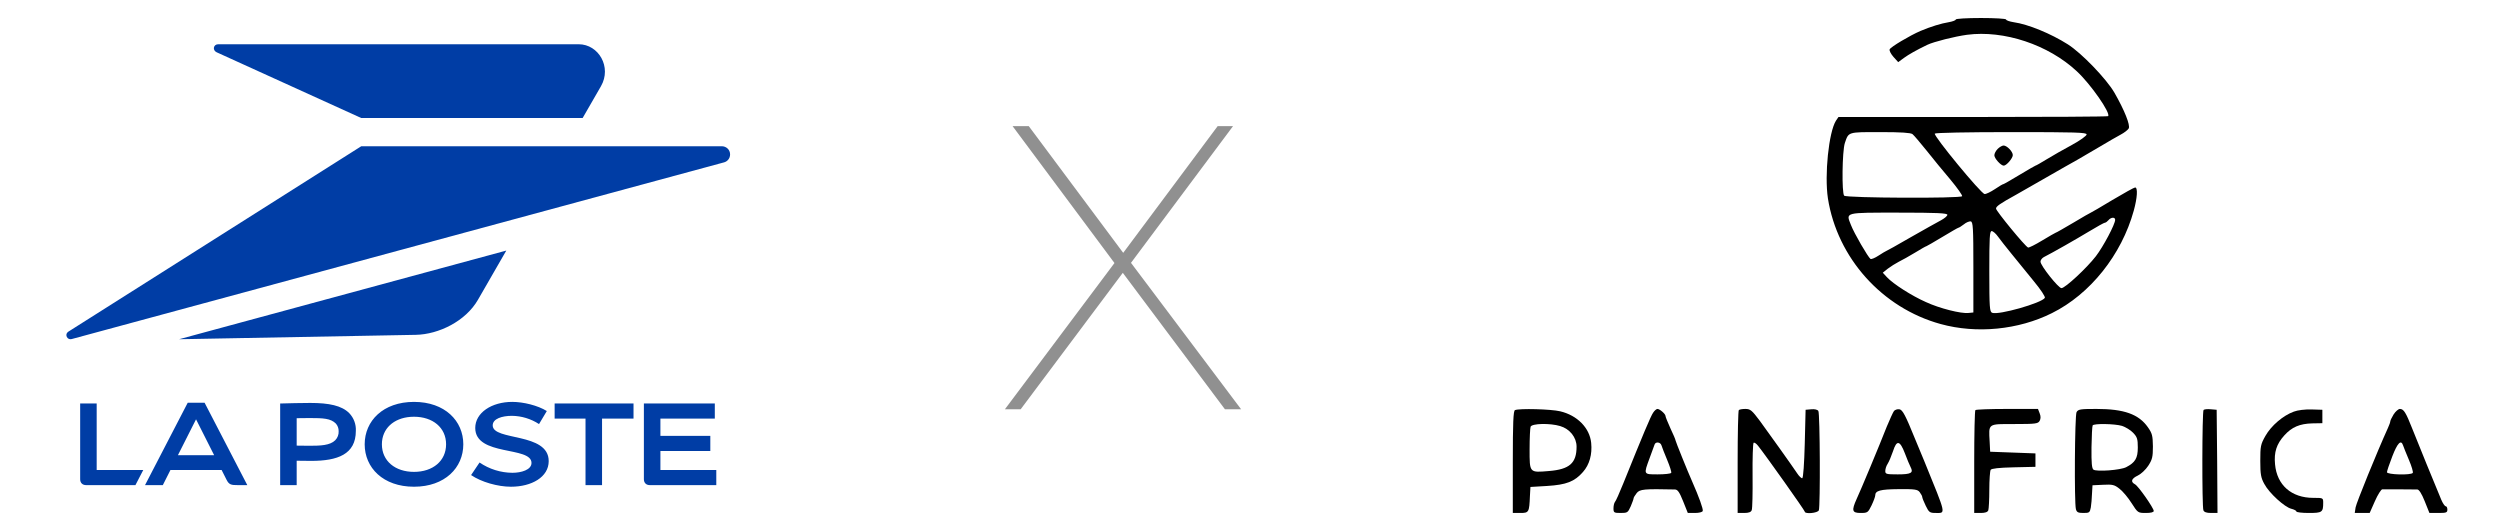 <svg width="226" height="48" viewBox="0 0 226 48" fill="none" xmlns="http://www.w3.org/2000/svg">
<g clip-path="url(#clip0_966_6248)">
<path d="M90.841 37L101.117 23.286V24.274L91.536 11.401H92.999L101.776 23.177H101.3L110.077 11.401H111.467L101.995 24.091V23.433L112.198 37H110.735L101.264 24.347H101.739L92.267 37H90.841Z" fill="#909090"/>
<path d="M176.8 1.764C176.8 1.84 176.512 1.946 176.163 2.007C175.496 2.113 174.556 2.401 173.615 2.796C172.66 3.205 170.9 4.252 170.824 4.464C170.779 4.57 170.931 4.874 171.173 5.147L171.598 5.617L172.114 5.238C172.554 4.919 173.221 4.54 174.222 4.055C174.829 3.766 176.709 3.296 177.817 3.145C181.154 2.705 185.173 4.039 187.751 6.451C189.01 7.619 190.83 10.243 190.573 10.501C190.527 10.546 185.021 10.577 178.348 10.577H166.198L165.971 10.91C165.319 11.942 164.924 15.809 165.243 17.933C166.092 23.317 170.142 27.837 175.435 29.293C178.681 30.188 182.458 29.824 185.491 28.308C188.95 26.594 191.786 23.044 192.893 19.04C193.212 17.887 193.272 16.947 193.015 16.947C192.924 16.947 191.998 17.463 190.952 18.085C189.92 18.706 189.041 19.222 189.01 19.222C188.98 19.222 188.267 19.632 187.433 20.132C186.584 20.633 185.871 21.042 185.825 21.042C185.795 21.042 185.249 21.361 184.612 21.74C183.99 22.119 183.414 22.407 183.338 22.377C183.08 22.286 180.441 19.07 180.441 18.858C180.441 18.661 180.774 18.418 182.261 17.599C182.549 17.432 183.747 16.75 184.915 16.082C186.083 15.415 187.372 14.672 187.797 14.444C188.206 14.202 189.132 13.671 189.845 13.246C190.557 12.822 191.392 12.336 191.71 12.169C192.029 12.002 192.362 11.745 192.438 11.608C192.59 11.32 192.059 9.97 191.134 8.362C190.406 7.118 188.176 4.798 186.932 4.009C185.4 3.038 183.338 2.189 182.033 2.007C181.654 1.946 181.351 1.84 181.351 1.764C181.351 1.688 180.335 1.628 179.076 1.628C177.802 1.628 176.8 1.688 176.8 1.764ZM172.887 12.124C173.024 12.23 173.585 12.897 174.161 13.61C174.723 14.323 175.693 15.506 176.315 16.234C176.922 16.962 177.407 17.645 177.377 17.736C177.301 17.948 166.926 17.903 166.714 17.69C166.487 17.463 166.532 13.656 166.775 12.928C167.124 11.911 167.017 11.942 169.96 11.942C171.886 11.942 172.72 12.002 172.887 12.124ZM188.631 12.154C188.631 12.275 188.04 12.7 187.312 13.095C186.568 13.489 185.552 14.08 185.021 14.399C184.506 14.717 184.051 14.975 184.005 14.975C183.975 14.975 183.323 15.354 182.564 15.809C181.806 16.265 181.154 16.644 181.108 16.644C181.047 16.644 180.714 16.841 180.335 17.099C179.971 17.341 179.546 17.554 179.409 17.539C179.106 17.539 174.783 12.291 174.905 12.078C174.965 12.002 177.832 11.942 181.821 11.942C187.66 11.942 188.631 11.972 188.631 12.154ZM176.042 19.419C176.042 19.526 175.784 19.738 175.481 19.905C175.162 20.072 173.919 20.769 172.72 21.452C171.522 22.149 170.506 22.711 170.476 22.711C170.445 22.711 170.157 22.893 169.823 23.105C169.505 23.317 169.171 23.454 169.095 23.408C168.883 23.272 167.609 21.088 167.321 20.329C166.866 19.177 166.699 19.222 171.644 19.222C175.102 19.222 176.042 19.268 176.042 19.419ZM191.21 19.874C191.21 20.269 190.133 22.301 189.465 23.166C188.646 24.227 186.69 26.048 186.356 26.048C186.083 26.048 184.46 24.015 184.46 23.651C184.46 23.515 184.597 23.333 184.763 23.242C185.598 22.817 187.645 21.649 188.828 20.936C189.556 20.496 190.209 20.132 190.284 20.132C190.36 20.132 190.497 20.026 190.603 19.905C190.83 19.632 191.21 19.601 191.21 19.874ZM178.393 24.152V28.247L177.953 28.292C177.286 28.368 175.344 27.883 174.101 27.306C172.827 26.745 171.143 25.668 170.582 25.062L170.203 24.652L170.658 24.288C170.915 24.091 171.355 23.818 171.644 23.666C171.932 23.53 172.599 23.151 173.13 22.832C173.646 22.514 174.101 22.256 174.146 22.256C174.177 22.256 174.829 21.877 175.587 21.422C176.345 20.966 176.998 20.587 177.043 20.587C177.089 20.587 177.316 20.451 177.529 20.284C177.741 20.102 178.029 19.996 178.15 20.011C178.363 20.056 178.393 20.557 178.393 24.152ZM180.608 21.376C180.805 21.649 181.351 22.347 181.836 22.938C182.306 23.515 183.201 24.622 183.823 25.38C184.49 26.184 184.915 26.836 184.854 26.927C184.566 27.398 180.668 28.505 180.092 28.277C179.864 28.186 179.834 27.822 179.834 24.531C179.834 21.467 179.864 20.891 180.046 20.891C180.168 20.891 180.426 21.118 180.608 21.376Z" fill="black"/>
<path d="M180.592 13.459C180.426 13.625 180.289 13.883 180.289 14.035C180.289 14.323 180.881 14.975 181.138 14.975C181.381 14.975 181.957 14.308 181.957 14.02C181.957 13.701 181.427 13.155 181.123 13.155C181.002 13.155 180.759 13.292 180.592 13.459Z" fill="black"/>
<path d="M136.955 37.074C136.804 37.135 136.758 38.212 136.758 41.761V46.372H137.441C138.214 46.372 138.245 46.311 138.305 44.855L138.351 44.021L139.868 43.93C141.597 43.824 142.34 43.536 143.098 42.671C143.69 42.004 143.948 41.079 143.842 40.032C143.705 38.682 142.583 37.545 141.036 37.181C140.217 36.983 137.35 36.907 136.955 37.074ZM141.036 38.515C141.915 38.773 142.522 39.547 142.522 40.381C142.522 41.867 141.885 42.428 140.034 42.58C138.245 42.732 138.275 42.762 138.275 40.608C138.275 39.623 138.321 38.712 138.366 38.576C138.487 38.273 140.125 38.242 141.036 38.515Z" fill="black"/>
<path d="M149.438 37.317C149.226 37.62 148.544 39.243 146.739 43.718C146.405 44.552 146.071 45.295 145.995 45.371C145.92 45.462 145.859 45.72 145.859 45.947C145.859 46.342 145.904 46.372 146.511 46.372C147.118 46.372 147.163 46.342 147.421 45.765C147.558 45.432 147.679 45.113 147.679 45.037C147.679 44.977 147.8 44.779 147.952 44.582C148.225 44.218 148.65 44.188 151.41 44.249C151.653 44.249 151.82 44.476 152.153 45.31L152.578 46.372H153.23C153.594 46.372 153.898 46.296 153.928 46.19C153.989 46.038 153.579 44.901 152.988 43.566C152.548 42.58 151.471 39.895 151.471 39.82C151.471 39.759 151.274 39.274 151.016 38.743C150.773 38.197 150.561 37.696 150.561 37.605C150.561 37.423 150.045 36.968 149.833 36.968C149.742 36.968 149.56 37.12 149.438 37.317ZM150.197 40.26C150.242 40.411 150.47 41.003 150.713 41.579C150.955 42.156 151.122 42.686 151.077 42.747C151.031 42.823 150.485 42.883 149.863 42.883C148.559 42.883 148.574 42.914 149.12 41.427C149.332 40.851 149.545 40.29 149.575 40.184C149.666 39.911 150.106 39.956 150.197 40.26Z" fill="black"/>
<path d="M157.189 37.074C157.129 37.12 157.083 39.243 157.083 41.776V46.372H157.675C158.084 46.372 158.296 46.296 158.357 46.114C158.418 45.963 158.448 44.567 158.433 42.99C158.418 41.428 158.463 40.093 158.524 40.032C158.585 39.971 158.767 40.093 158.933 40.305C159.646 41.2 163.15 46.145 163.15 46.251C163.15 46.493 164.333 46.387 164.424 46.129C164.561 45.765 164.53 37.378 164.379 37.15C164.303 37.029 164.045 36.968 163.742 36.999L163.226 37.044L163.15 40.123C163.105 41.883 163.014 43.202 162.923 43.232C162.847 43.248 162.634 43.05 162.467 42.793C161.937 42.004 159.965 39.243 159.1 38.06C158.372 37.09 158.236 36.968 157.781 36.968C157.508 36.968 157.235 37.014 157.189 37.074Z" fill="black"/>
<path d="M171.219 37.15C171.128 37.272 170.84 37.909 170.567 38.561C169.915 40.229 168.201 44.34 167.837 45.113C167.366 46.16 167.427 46.372 168.201 46.372C168.823 46.372 168.868 46.342 169.187 45.69C169.369 45.31 169.52 44.901 169.52 44.795C169.52 44.355 169.96 44.233 171.644 44.218C173.115 44.203 173.358 44.249 173.54 44.491C173.661 44.658 173.767 44.84 173.767 44.916C173.767 44.992 173.904 45.356 174.086 45.72C174.374 46.312 174.45 46.372 174.981 46.372C175.921 46.372 175.966 46.63 173.98 41.746C173.6 40.821 173.221 39.911 173.13 39.698C172.25 37.529 171.993 37.044 171.704 36.999C171.538 36.968 171.31 37.044 171.219 37.15ZM172.205 40.988C172.387 41.488 172.63 42.049 172.721 42.231C172.994 42.747 172.766 42.884 171.553 42.884C170.521 42.884 170.43 42.853 170.43 42.58C170.43 42.398 170.521 42.11 170.643 41.928C170.764 41.746 170.976 41.23 171.128 40.791C171.462 39.744 171.75 39.805 172.205 40.988Z" fill="black"/>
<path d="M178.575 37.074C178.515 37.12 178.469 39.243 178.469 41.776V46.372H179.061C179.455 46.372 179.683 46.296 179.743 46.129C179.789 45.993 179.834 45.159 179.834 44.279C179.834 43.384 179.895 42.58 179.956 42.474C180.031 42.353 180.699 42.277 182.034 42.246L184.005 42.201V41.594V40.988L181.958 40.912L179.91 40.836L179.865 39.926C179.774 38.257 179.667 38.333 182.109 38.333C184.036 38.333 184.233 38.303 184.385 38.045C184.491 37.848 184.491 37.62 184.385 37.362L184.233 36.968H181.457C179.925 36.968 178.621 37.014 178.575 37.074Z" fill="black"/>
<path d="M187.721 37.256C187.555 37.575 187.509 45.432 187.661 46.023C187.737 46.311 187.858 46.372 188.343 46.372C188.874 46.372 188.92 46.342 189.011 45.871C189.056 45.614 189.102 45.037 189.117 44.628L189.162 43.869L190.118 43.824C190.967 43.778 191.149 43.824 191.589 44.173C191.877 44.385 192.363 44.962 192.681 45.462C193.258 46.357 193.258 46.372 193.986 46.372C194.425 46.372 194.698 46.311 194.698 46.19C194.698 45.932 193.303 43.93 193 43.778C192.575 43.551 192.681 43.263 193.258 42.99C193.546 42.853 193.97 42.459 194.198 42.11C194.562 41.549 194.623 41.321 194.623 40.351C194.607 39.38 194.562 39.183 194.168 38.621C193.333 37.438 192.014 36.968 189.511 36.968C188.055 36.968 187.873 36.998 187.721 37.256ZM191.832 38.5C192.15 38.606 192.605 38.879 192.833 39.122C193.197 39.501 193.258 39.683 193.258 40.457C193.258 41.412 193.03 41.807 192.211 42.231C191.695 42.504 189.557 42.656 189.253 42.459C189.102 42.353 189.056 41.867 189.071 40.442C189.086 39.425 189.132 38.53 189.177 38.455C189.299 38.273 191.164 38.303 191.832 38.5Z" fill="black"/>
<path d="M199.203 37.059C199.067 37.196 199.051 45.796 199.188 46.129C199.249 46.296 199.476 46.372 199.87 46.372H200.462L200.432 41.7L200.386 37.044L199.855 36.998C199.552 36.968 199.264 36.998 199.203 37.059Z" fill="black"/>
<path d="M207.363 37.211C206.392 37.56 205.315 38.485 204.8 39.395C204.36 40.169 204.33 40.335 204.33 41.67C204.33 42.883 204.39 43.202 204.694 43.748C205.133 44.582 206.544 45.856 207.136 45.993C207.378 46.054 207.591 46.16 207.591 46.236C207.591 46.311 208.091 46.372 208.713 46.372C209.926 46.372 210.017 46.311 210.017 45.447C210.017 45.007 210.002 45.007 209.123 45.007C207.151 45.007 205.831 43.854 205.664 41.974C205.558 40.881 205.801 40.138 206.499 39.365C207.181 38.606 207.894 38.303 209.032 38.273L209.942 38.257V37.651V37.044L208.956 37.014C208.394 36.998 207.712 37.074 207.363 37.211Z" fill="black"/>
<path d="M216.388 37.454C216.221 37.727 216.085 38.015 216.085 38.075C216.085 38.151 215.994 38.424 215.872 38.682C214.886 40.851 213.006 45.477 212.945 45.871L212.869 46.372H213.537H214.219L214.689 45.31C214.947 44.719 215.25 44.249 215.357 44.233C215.539 44.233 217.981 44.233 218.527 44.249C218.678 44.249 218.921 44.628 219.194 45.31L219.619 46.372H220.438C221.135 46.372 221.242 46.342 221.242 46.069C221.242 45.902 221.181 45.765 221.09 45.765C221.014 45.765 220.832 45.508 220.696 45.189C220.256 44.142 218.466 39.774 218.041 38.682C217.495 37.302 217.298 36.968 216.949 36.968C216.813 36.968 216.555 37.196 216.388 37.454ZM217.237 40.26C217.283 40.411 217.526 41.003 217.768 41.579C218.011 42.14 218.163 42.671 218.117 42.747C217.981 42.974 215.781 42.914 215.781 42.686C215.781 42.595 215.994 41.943 216.267 41.245C216.737 40.032 217.055 39.714 217.237 40.26Z" fill="black"/>
<path d="M37.425 36.331C40.219 36.331 41.883 38.051 41.883 40.165C41.883 42.279 40.219 44 37.425 44C34.63 44 32.967 42.279 32.967 40.165C32.967 38.051 34.63 36.331 37.425 36.331ZM46.31 36.331C47.305 36.331 48.621 36.652 49.432 37.158L48.728 38.336C48.001 37.861 47.153 37.603 46.284 37.591C45.379 37.591 44.541 37.854 44.541 38.456C44.541 39.878 49.603 39.063 49.603 41.685C49.603 43.135 48.05 44 46.192 44C45.004 44 43.513 43.579 42.586 42.947L43.351 41.81C44.227 42.409 45.262 42.733 46.323 42.741C47.118 42.741 48.048 42.474 48.048 41.849C48.048 40.315 42.962 41.273 42.962 38.688C42.962 37.317 44.435 36.331 46.31 36.331ZM8.74 36.471V42.488H12.951L12.243 43.855H7.78C7.437 43.854 7.247 43.631 7.247 43.323V36.471H8.74ZM22.356 43.855H21.496C20.917 43.855 20.71 43.826 20.487 43.385L20.033 42.485H15.41L14.719 43.855H13.11L16.971 36.406H18.495L22.356 43.855ZM28.047 36.426C29.755 36.426 30.892 36.668 31.568 37.345C31.982 37.775 32.199 38.356 32.168 38.952C32.168 41.084 30.504 41.664 28.132 41.664C27.808 41.664 27.203 41.655 26.82 41.65V43.855H25.327V36.477C26.112 36.456 27.171 36.426 28.047 36.426ZM57.27 37.842H54.425V43.855H52.931V37.842H50.139V36.471H57.27V37.842ZM64.619 37.843H59.701V39.405H64.213V40.772H59.701V42.489H64.753V43.855H58.741C58.398 43.855 58.207 43.631 58.207 43.323V36.471H64.619V37.843ZM37.113 37.684C35.585 37.797 34.524 38.748 34.523 40.165C34.523 41.676 35.73 42.658 37.425 42.658C39.119 42.658 40.326 41.676 40.326 40.165C40.326 38.654 39.119 37.673 37.425 37.673L37.113 37.684ZM16.083 41.151H19.359L17.722 37.906L16.083 41.151ZM26.82 37.805V40.284C27.197 40.292 27.671 40.297 27.998 40.297C28.956 40.297 29.834 40.268 30.303 39.8C30.518 39.582 30.631 39.283 30.614 38.977C30.618 38.725 30.528 38.479 30.361 38.289C29.894 37.821 29.214 37.792 27.998 37.792C27.671 37.792 27.197 37.797 26.82 37.805ZM43.203 27.107C42.094 29.034 39.662 30.23 37.586 30.269L16.185 30.667L45.77 22.651L43.203 27.107ZM65.258 13.221C65.635 13.221 66 13.516 66 13.956C66 14.346 65.733 14.6 65.464 14.675L6.476 30.652C6.091 30.758 5.821 30.262 6.144 30.004L32.657 13.221H65.258ZM52.309 4C54.121 4 55.321 6.07 54.327 7.794L52.671 10.669H32.656L19.589 4.728C19.18 4.542 19.287 4 19.73 4H52.309Z" fill="#003DA5"/>
</g>
<defs>
<clipPath id="clip0_966_6248">
<rect width="226" height="48" fill="white"/>
</clipPath>
</defs>
</svg>
